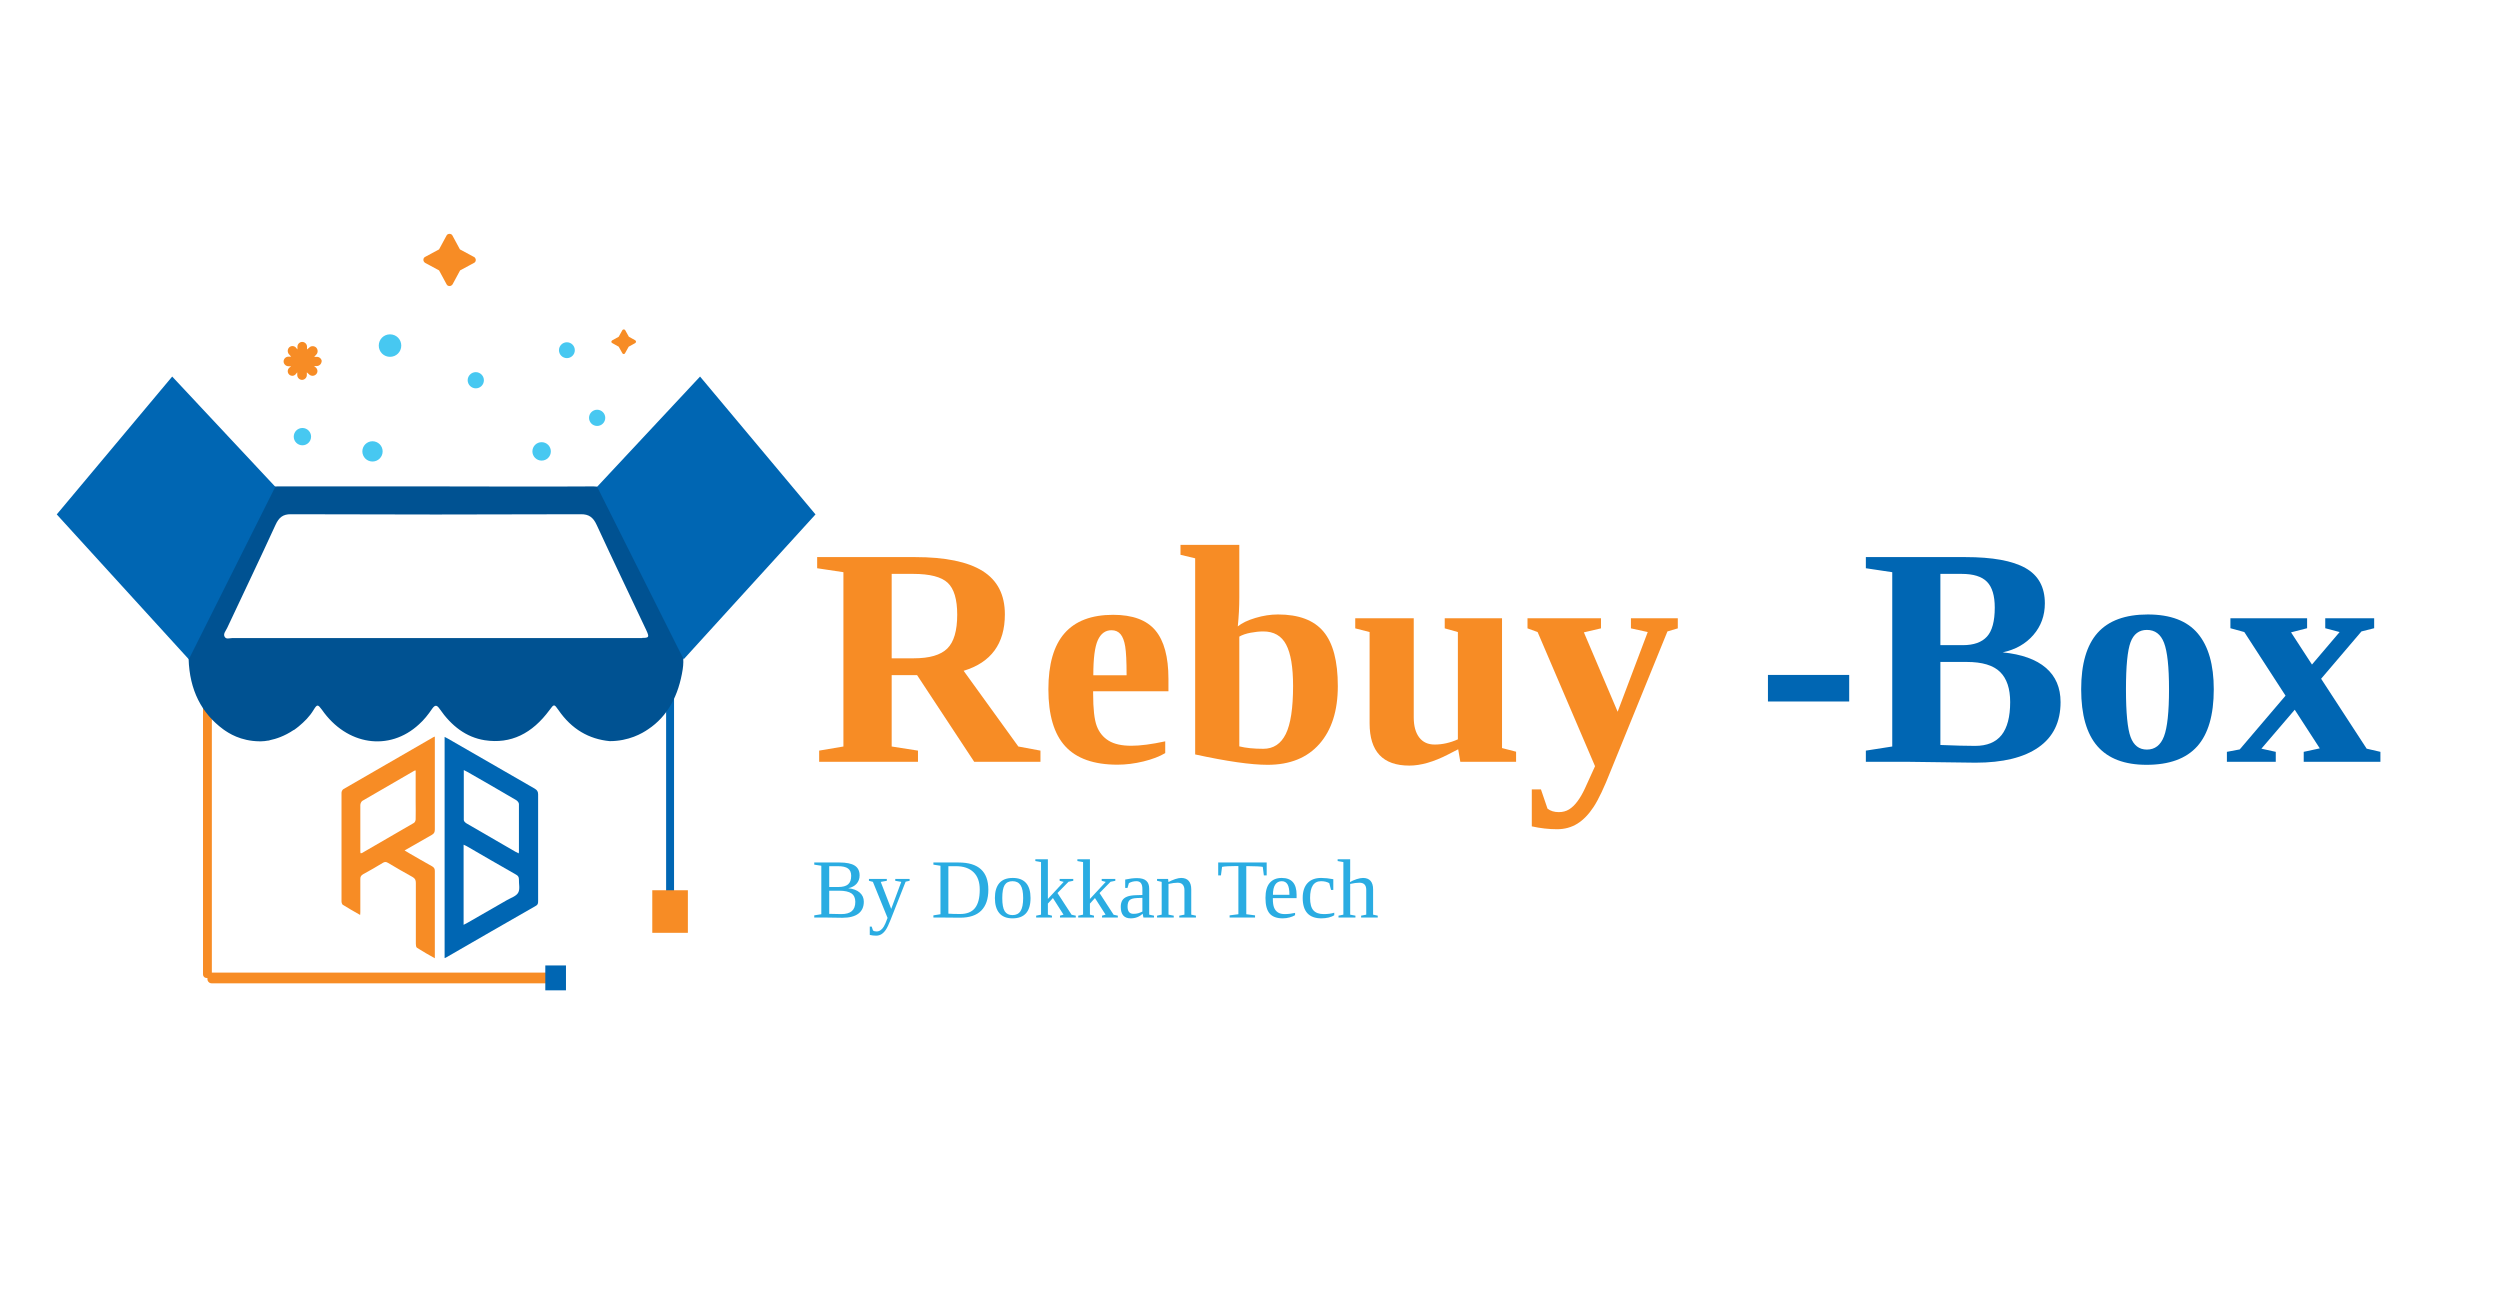 <svg xmlns="http://www.w3.org/2000/svg" xmlns:xlink="http://www.w3.org/1999/xlink" width="1200" zoomAndPan="magnify" viewBox="0 0 900 471" height="628" preserveAspectRatio="xMidYMid meet" version="1.0"><defs><g/><clipPath id="e64d35f9bb"><path d="M 20.43 135 L 100 135 L 100 238 L 20.43 238 Z M 20.43 135 " clip-rule="nonzero"/></clipPath><clipPath id="97d01f9c2b"><path d="M 196 347 L 204 347 L 204 356.859 L 196 356.859 Z M 196 347 " clip-rule="nonzero"/></clipPath></defs><rect x="-90" width="1080" fill="#ffffff" y="-47.1" height="565.2" fill-opacity="1"/><rect x="-90" width="1080" fill="#ffffff" y="-47.1" height="565.2" fill-opacity="1"/><g fill="#f78c25" fill-opacity="1"><g transform="translate(292.254, 274.24)"><g><path d="M 28.75 -31.203 L 28.75 -5.5 L 38.219 -4.016 L 38.219 0 L 2.641 0 L 2.641 -4.016 L 11.375 -5.5 L 11.375 -68.25 L 1.922 -69.672 L 1.922 -73.688 L 37.172 -73.688 C 48.023 -73.688 56.125 -72.02 61.469 -68.688 C 66.82 -65.352 69.5 -60.148 69.5 -53.078 C 69.5 -42.523 64.551 -35.75 54.656 -32.75 L 74.344 -5.5 L 82.312 -4.016 L 82.312 0 L 58.453 0 L 37.891 -31.203 Z M 52.344 -52.969 C 52.344 -58.457 51.207 -62.273 48.938 -64.422 C 46.664 -66.566 42.504 -67.641 36.453 -67.641 L 28.75 -67.641 L 28.75 -37.25 L 36.734 -37.25 C 42.379 -37.25 46.391 -38.422 48.766 -40.766 C 51.148 -43.109 52.344 -47.176 52.344 -52.969 Z M 52.344 -52.969 "/></g></g></g><g fill="#f78c25" fill-opacity="1"><g transform="translate(373.575, 274.24)"><g><path d="M 27.156 -52.906 C 34.164 -52.906 39.234 -51.035 42.359 -47.297 C 45.492 -43.566 47.062 -37.766 47.062 -29.891 L 47.062 -25.391 L 19.953 -25.391 L 19.953 -24.5 C 19.953 -19.039 20.391 -15.156 21.266 -12.844 C 22.148 -10.539 23.582 -8.785 25.562 -7.578 C 27.539 -6.367 30.254 -5.766 33.703 -5.766 C 36.93 -5.766 41 -6.297 45.906 -7.359 L 45.906 -3.125 C 43.895 -1.914 41.285 -0.914 38.078 -0.125 C 34.867 0.656 31.742 1.047 28.703 1.047 C 20.234 1.047 13.973 -1.16 9.922 -5.578 C 5.867 -9.992 3.844 -16.832 3.844 -26.094 C 3.844 -35.102 5.773 -41.82 9.641 -46.25 C 13.516 -50.688 19.352 -52.906 27.156 -52.906 Z M 26.562 -47.359 C 24.363 -47.359 22.723 -46.164 21.641 -43.781 C 20.555 -41.406 20.016 -37.195 20.016 -31.156 L 32 -31.156 C 32 -36.062 31.832 -39.508 31.5 -41.5 C 31.176 -43.5 30.617 -44.973 29.828 -45.922 C 29.035 -46.879 27.945 -47.359 26.562 -47.359 Z M 26.562 -47.359 "/></g></g></g><g fill="#f78c25" fill-opacity="1"><g transform="translate(423.555, 274.24)"><g><path d="M 41.953 -27.312 C 41.953 -34.082 41.117 -39.039 39.453 -42.188 C 37.785 -45.344 35.047 -46.922 31.234 -46.922 C 29.836 -46.922 28.312 -46.766 26.656 -46.453 C 25.008 -46.141 23.656 -45.676 22.594 -45.062 L 22.594 -5.547 C 24.945 -4.961 27.828 -4.672 31.234 -4.672 C 34.859 -4.672 37.551 -6.438 39.312 -9.969 C 41.07 -13.508 41.953 -19.289 41.953 -27.312 Z M 6.703 -73.25 L 1.422 -74.516 L 1.422 -78.078 L 22.594 -78.078 L 22.594 -59.125 C 22.594 -55.719 22.41 -52.254 22.047 -48.734 C 23.516 -49.941 25.629 -50.957 28.391 -51.781 C 31.16 -52.613 33.867 -53.031 36.516 -53.031 C 43.992 -53.031 49.453 -50.977 52.891 -46.875 C 56.336 -42.77 58.062 -36.227 58.062 -27.25 C 58.062 -18.383 55.852 -11.441 51.438 -6.422 C 47.02 -1.41 40.797 1.094 32.766 1.094 C 26.828 1.094 18.141 -0.148 6.703 -2.641 Z M 6.703 -73.25 "/></g></g></g><g fill="#f78c25" fill-opacity="1"><g transform="translate(486.181, 274.24)"><g><path d="M 38.766 -4.5 L 35.031 -2.578 C 29.895 0.055 25.273 1.375 21.172 1.375 C 11.641 1.375 6.875 -3.695 6.875 -13.844 L 6.875 -46.703 L 1.703 -48.031 L 1.703 -51.656 L 22.766 -51.656 L 22.766 -15.984 C 22.766 -12.91 23.414 -10.508 24.719 -8.781 C 26.02 -7.062 27.879 -6.203 30.297 -6.203 C 33.078 -6.203 35.863 -6.828 38.656 -8.078 L 38.656 -46.703 L 33.922 -48.031 L 33.922 -51.656 L 54.547 -51.656 L 54.547 -4.938 L 59.609 -3.625 L 59.609 0 L 39.531 0 Z M 38.766 -4.5 "/></g></g></g><g fill="#f78c25" fill-opacity="1"><g transform="translate(548.807, 274.24)"><g><path d="M 25.406 1.594 L 4.734 -46.703 L 1.094 -48.031 L 1.094 -51.656 L 27.547 -51.656 L 27.547 -48.031 L 21.391 -46.594 L 33.547 -18.016 L 44.375 -46.703 L 38.328 -48.031 L 38.328 -51.656 L 55.203 -51.656 L 55.203 -48.031 L 51.469 -46.922 L 31.062 3.234 C 28.719 9.211 26.664 13.547 24.906 16.234 C 23.145 18.93 21.191 20.945 19.047 22.281 C 16.898 23.613 14.457 24.281 11.719 24.281 C 8.75 24.281 5.723 23.938 2.641 23.25 L 2.641 9.953 L 5.938 9.953 L 8.297 16.875 C 9.359 17.707 10.719 18.125 12.375 18.125 C 13.77 18.125 15 17.797 16.062 17.141 C 17.125 16.484 18.117 15.531 19.047 14.281 C 19.984 13.039 20.875 11.516 21.719 9.703 C 22.562 7.891 23.789 5.188 25.406 1.594 Z M 25.406 1.594 "/></g></g></g><g fill="#0066b3" fill-opacity="1"><g transform="translate(632.336, 274.24)"><g><path d="M 4.125 -21.703 L 4.125 -31.266 L 33.375 -31.266 L 33.375 -21.703 Z M 4.125 -21.703 "/></g></g></g><g fill="#0066b3" fill-opacity="1"><g transform="translate(669.834, 274.24)"><g><path d="M 48.281 -55.5 C 48.281 -59.781 47.352 -62.875 45.5 -64.781 C 43.645 -66.688 40.594 -67.641 36.344 -67.641 L 28.703 -67.641 L 28.703 -41.984 L 36.781 -41.984 C 40.707 -41.984 43.602 -43.008 45.469 -45.062 C 47.344 -47.113 48.281 -50.594 48.281 -55.5 Z M 53.828 -21.484 C 53.828 -26.359 52.609 -29.984 50.172 -32.359 C 47.734 -34.742 43.75 -35.938 38.219 -35.938 L 28.703 -35.938 L 28.703 -6.047 C 33.984 -5.828 38.145 -5.719 41.188 -5.719 C 45.469 -5.719 48.645 -7.016 50.719 -9.609 C 52.789 -12.211 53.828 -16.172 53.828 -21.484 Z M 1.875 0 L 1.875 -4.016 L 11.375 -5.5 L 11.375 -68.25 L 1.875 -69.672 L 1.875 -73.688 L 37.672 -73.688 C 47.453 -73.688 54.672 -72.375 59.328 -69.75 C 63.984 -67.133 66.312 -62.895 66.312 -57.031 C 66.312 -52.633 64.938 -48.844 62.188 -45.656 C 59.438 -42.469 55.754 -40.379 51.141 -39.391 C 57.992 -38.703 63.176 -36.844 66.688 -33.812 C 70.207 -30.789 71.969 -26.68 71.969 -21.484 C 71.969 -14.336 69.328 -8.914 64.047 -5.219 C 58.773 -1.52 51.207 0.328 41.344 0.328 L 16.281 0 Z M 1.875 0 "/></g></g></g><g fill="#0066b3" fill-opacity="1"><g transform="translate(744.942, 274.24)"><g><path d="M 52.016 -26.094 C 52.016 -16.832 50.023 -9.984 46.047 -5.547 C 42.066 -1.117 35.992 1.094 27.828 1.094 C 19.91 1.094 14.004 -1.145 10.109 -5.625 C 6.223 -10.113 4.281 -16.938 4.281 -26.094 C 4.281 -35.219 6.25 -41.988 10.188 -46.406 C 14.133 -50.82 20.16 -53.031 28.266 -53.031 C 36.441 -53.031 42.441 -50.75 46.266 -46.188 C 50.098 -41.625 52.016 -34.926 52.016 -26.094 Z M 35.906 -26.094 C 35.906 -34.156 35.305 -39.734 34.109 -42.828 C 32.922 -45.922 30.863 -47.469 27.938 -47.469 C 25.113 -47.469 23.148 -45.984 22.047 -43.016 C 20.953 -40.055 20.406 -34.414 20.406 -26.094 C 20.406 -17.633 20.961 -11.898 22.078 -8.891 C 23.191 -5.891 25.145 -4.391 27.938 -4.391 C 30.832 -4.391 32.883 -5.973 34.094 -9.141 C 35.301 -12.316 35.906 -17.969 35.906 -26.094 Z M 35.906 -26.094 "/></g></g></g><g fill="#0066b3" fill-opacity="1"><g transform="translate(801.245, 274.24)"><g><path d="M 1.703 -48.078 L 1.703 -51.656 L 29.312 -51.656 L 29.312 -48.078 L 23.531 -46.594 L 31.062 -35 L 41.016 -46.703 L 35.844 -48.078 L 35.844 -51.656 L 53.453 -51.656 L 53.453 -48.078 L 48.875 -46.922 L 34.359 -29.891 L 50.75 -4.719 L 55.703 -3.578 L 55.703 0 L 28.094 0 L 28.094 -3.578 L 33.875 -4.828 L 24.859 -18.734 L 12.859 -4.719 L 18.031 -3.578 L 18.031 0 L 0.438 0 L 0.438 -3.578 L 5.062 -4.453 L 21.547 -23.797 L 6.703 -46.703 Z M 1.703 -48.078 "/></g></g></g><g fill="#2aace2" fill-opacity="1"><g transform="translate(292.254, 330.309)"><g><path d="M 14.172 -15 C 14.172 -16.219 13.789 -17.102 13.031 -17.656 C 12.27 -18.207 11.035 -18.484 9.328 -18.484 L 6.266 -18.484 L 6.266 -10.984 L 9.5 -10.984 C 11.102 -10.984 12.281 -11.297 13.031 -11.922 C 13.789 -12.555 14.172 -13.582 14.172 -15 Z M 15.656 -5.641 C 15.656 -7.023 15.191 -8.039 14.266 -8.688 C 13.336 -9.332 11.852 -9.656 9.812 -9.656 L 6.266 -9.656 L 6.266 -1.328 C 7.629 -1.266 9.078 -1.234 10.609 -1.234 C 12.297 -1.234 13.555 -1.586 14.391 -2.297 C 15.234 -3.016 15.656 -4.129 15.656 -5.641 Z M 0.875 0 L 0.875 -0.781 L 3.422 -1.188 L 3.422 -18.641 L 0.875 -19.031 L 0.875 -19.812 L 9.938 -19.812 C 12.445 -19.812 14.285 -19.438 15.453 -18.688 C 16.617 -17.945 17.203 -16.77 17.203 -15.156 C 17.203 -13.988 16.844 -12.992 16.125 -12.172 C 15.406 -11.359 14.398 -10.816 13.109 -10.547 C 14.898 -10.359 16.281 -9.836 17.25 -8.984 C 18.227 -8.129 18.719 -7.035 18.719 -5.703 C 18.719 -3.797 18.055 -2.352 16.734 -1.375 C 15.422 -0.395 13.504 0.094 10.984 0.094 L 4.656 0 Z M 0.875 0 "/></g></g></g><g fill="#2aace2" fill-opacity="1"><g transform="translate(312.445, 330.309)"><g><path d="M 2.938 6.531 C 2.176 6.531 1.422 6.441 0.672 6.266 L 0.672 3.266 L 1.359 3.266 L 1.844 4.688 C 2.156 4.906 2.582 5.016 3.125 5.016 C 3.633 5.016 4.102 4.867 4.531 4.578 C 4.969 4.285 5.363 3.848 5.719 3.266 C 6.082 2.68 6.535 1.641 7.078 0.141 L 1.797 -12.844 L 0.375 -13.219 L 0.375 -13.891 L 6.812 -13.891 L 6.812 -13.219 L 4.625 -12.828 L 8.391 -3.109 L 12.016 -12.844 L 9.844 -13.219 L 9.844 -13.891 L 15.016 -13.891 L 15.016 -13.219 L 13.578 -12.906 L 8.141 0.875 C 7.504 2.5 6.945 3.664 6.469 4.375 C 6 5.082 5.477 5.617 4.906 5.984 C 4.332 6.348 3.676 6.531 2.938 6.531 Z M 2.938 6.531 "/></g></g></g><g fill="#2aace2" fill-opacity="1"><g transform="translate(327.58, 330.309)"><g/></g></g><g fill="#2aace2" fill-opacity="1"><g transform="translate(335.147, 330.309)"><g><path d="M 17.562 -10.047 C 17.562 -12.805 16.812 -14.898 15.312 -16.328 C 13.82 -17.766 11.695 -18.484 8.938 -18.484 L 6.266 -18.484 L 6.266 -1.391 C 7.453 -1.305 8.859 -1.266 10.484 -1.266 C 12.91 -1.266 14.695 -1.977 15.844 -3.406 C 16.988 -4.832 17.562 -7.047 17.562 -10.047 Z M 9.875 -19.812 C 13.531 -19.812 16.238 -18.992 18 -17.359 C 19.77 -15.734 20.656 -13.285 20.656 -10.016 C 20.656 -6.703 19.801 -4.191 18.094 -2.484 C 16.395 -0.785 13.859 0.062 10.484 0.062 L 3.422 0 L 0.875 0 L 0.875 -0.781 L 3.422 -1.188 L 3.422 -18.641 L 0.875 -19.031 L 0.875 -19.812 Z M 9.875 -19.812 "/></g></g></g><g fill="#2aace2" fill-opacity="1"><g transform="translate(357.008, 330.309)"><g><path d="M 13.984 -7.016 C 13.984 -2.141 11.816 0.297 7.484 0.297 C 5.391 0.297 3.812 -0.328 2.75 -1.578 C 1.688 -2.828 1.156 -4.641 1.156 -7.016 C 1.156 -9.359 1.688 -11.148 2.75 -12.391 C 3.812 -13.629 5.426 -14.25 7.594 -14.25 C 9.707 -14.25 11.301 -13.641 12.375 -12.422 C 13.445 -11.211 13.984 -9.41 13.984 -7.016 Z M 11.328 -7.016 C 11.328 -9.141 11.016 -10.68 10.391 -11.641 C 9.773 -12.598 8.805 -13.078 7.484 -13.078 C 6.191 -13.078 5.254 -12.617 4.672 -11.703 C 4.098 -10.785 3.812 -9.223 3.812 -7.016 C 3.812 -4.773 4.102 -3.191 4.688 -2.266 C 5.281 -1.336 6.211 -0.875 7.484 -0.875 C 8.785 -0.875 9.75 -1.352 10.375 -2.312 C 11.008 -3.281 11.328 -4.848 11.328 -7.016 Z M 11.328 -7.016 "/></g></g></g><g fill="#2aace2" fill-opacity="1"><g transform="translate(372.143, 330.309)"><g><path d="M 5.094 -6.688 L 10.781 -12.828 L 9.328 -13.219 L 9.328 -13.891 L 14.234 -13.891 L 14.234 -13.219 L 12.516 -12.875 L 8.547 -8.828 L 13.625 -1 L 15.141 -0.672 L 15.141 0 L 9.453 0 L 9.453 -0.672 L 10.719 -1.031 L 6.906 -7.016 L 5.094 -5.016 L 5.094 -1.031 L 6.562 -0.672 L 6.562 0 L 0.875 0 L 0.875 -0.672 L 2.625 -1.031 L 2.625 -19.969 L 0.578 -20.328 L 0.578 -20.984 L 5.094 -20.984 Z M 5.094 -6.688 "/></g></g></g><g fill="#2aace2" fill-opacity="1"><g transform="translate(387.279, 330.309)"><g><path d="M 5.094 -6.688 L 10.781 -12.828 L 9.328 -13.219 L 9.328 -13.891 L 14.234 -13.891 L 14.234 -13.219 L 12.516 -12.875 L 8.547 -8.828 L 13.625 -1 L 15.141 -0.672 L 15.141 0 L 9.453 0 L 9.453 -0.672 L 10.719 -1.031 L 6.906 -7.016 L 5.094 -5.016 L 5.094 -1.031 L 6.562 -0.672 L 6.562 0 L 0.875 0 L 0.875 -0.672 L 2.625 -1.031 L 2.625 -19.969 L 0.578 -20.328 L 0.578 -20.984 L 5.094 -20.984 Z M 5.094 -6.688 "/></g></g></g><g fill="#2aace2" fill-opacity="1"><g transform="translate(402.414, 330.309)"><g><path d="M 6.875 -14.188 C 8.395 -14.188 9.508 -13.875 10.219 -13.25 C 10.938 -12.633 11.297 -11.688 11.297 -10.406 L 11.297 -1.031 L 13.031 -0.672 L 13.031 0 L 9.219 0 L 8.938 -1.391 C 7.812 -0.266 6.375 0.297 4.625 0.297 C 2.25 0.297 1.062 -1.082 1.062 -3.844 C 1.062 -4.77 1.238 -5.535 1.594 -6.141 C 1.957 -6.742 2.535 -7.203 3.328 -7.516 C 4.117 -7.836 5.258 -8.016 6.75 -8.047 L 8.844 -8.109 L 8.844 -10.281 C 8.844 -11.238 8.664 -11.941 8.312 -12.391 C 7.969 -12.848 7.43 -13.078 6.703 -13.078 C 5.711 -13.078 4.805 -12.844 3.984 -12.375 L 3.484 -10.656 L 2.656 -10.656 L 2.656 -13.672 C 4.258 -14.016 5.664 -14.188 6.875 -14.188 Z M 8.844 -7.078 L 6.906 -7.016 C 5.582 -6.961 4.688 -6.703 4.219 -6.234 C 3.75 -5.773 3.516 -5.004 3.516 -3.922 C 3.516 -2.191 4.223 -1.328 5.641 -1.328 C 6.305 -1.328 6.883 -1.398 7.375 -1.547 C 7.863 -1.703 8.352 -1.898 8.844 -2.141 Z M 8.844 -7.078 "/></g></g></g><g fill="#2aace2" fill-opacity="1"><g transform="translate(415.849, 330.309)"><g><path d="M 4.797 -12.766 C 5.547 -13.191 6.348 -13.547 7.203 -13.828 C 8.066 -14.109 8.785 -14.25 9.359 -14.25 C 10.555 -14.25 11.461 -13.898 12.078 -13.203 C 12.691 -12.504 13 -11.488 13 -10.156 L 13 -1.031 L 14.688 -0.672 L 14.688 0 L 8.688 0 L 8.688 -0.672 L 10.547 -1.031 L 10.547 -9.891 C 10.547 -10.711 10.344 -11.359 9.938 -11.828 C 9.539 -12.297 8.926 -12.531 8.094 -12.531 C 7.195 -12.531 6.102 -12.383 4.812 -12.094 L 4.812 -1.031 L 6.703 -0.672 L 6.703 0 L 0.688 0 L 0.688 -0.672 L 2.359 -1.031 L 2.359 -12.844 L 0.688 -13.219 L 0.688 -13.891 L 4.656 -13.891 Z M 4.797 -12.766 "/></g></g></g><g fill="#2aace2" fill-opacity="1"><g transform="translate(430.985, 330.309)"><g/></g></g><g fill="#2aace2" fill-opacity="1"><g transform="translate(438.005, 330.309)"><g><path d="M 4.656 0 L 4.656 -0.781 L 7.812 -1.188 L 7.812 -18.531 L 7.047 -18.531 C 4.555 -18.531 2.852 -18.43 1.938 -18.234 L 1.531 -15.156 L 0.547 -15.156 L 0.547 -19.812 L 18 -19.812 L 18 -15.156 L 16.984 -15.156 L 16.594 -18.234 C 16.289 -18.305 15.641 -18.367 14.641 -18.422 C 13.648 -18.473 12.566 -18.5 11.391 -18.5 L 10.656 -18.5 L 10.656 -1.188 L 13.812 -0.781 L 13.812 0 Z M 4.656 0 "/></g></g></g><g fill="#2aace2" fill-opacity="1"><g transform="translate(454.382, 330.309)"><g><path d="M 3.844 -6.984 L 3.844 -6.719 C 3.844 -5.363 3.992 -4.305 4.297 -3.547 C 4.598 -2.797 5.062 -2.223 5.688 -1.828 C 6.312 -1.43 7.129 -1.234 8.141 -1.234 C 8.68 -1.234 9.316 -1.273 10.047 -1.359 C 10.773 -1.453 11.375 -1.555 11.844 -1.672 L 11.844 -0.844 C 11.375 -0.539 10.727 -0.273 9.906 -0.047 C 9.094 0.18 8.266 0.297 7.422 0.297 C 5.266 0.297 3.688 -0.281 2.688 -1.438 C 1.688 -2.602 1.188 -4.473 1.188 -7.047 C 1.188 -9.461 1.691 -11.266 2.703 -12.453 C 3.723 -13.648 5.172 -14.25 7.047 -14.25 C 10.609 -14.25 12.391 -12.234 12.391 -8.203 L 12.391 -6.984 Z M 7.047 -13.078 C 6.023 -13.078 5.238 -12.66 4.688 -11.828 C 4.145 -11.004 3.875 -9.785 3.875 -8.172 L 9.812 -8.172 C 9.812 -9.93 9.582 -11.188 9.125 -11.938 C 8.676 -12.695 7.984 -13.078 7.047 -13.078 Z M 7.047 -13.078 "/></g></g></g><g fill="#2aace2" fill-opacity="1"><g transform="translate(467.817, 330.309)"><g><path d="M 12.516 -0.844 C 12.023 -0.488 11.352 -0.207 10.5 0 C 9.656 0.195 8.789 0.297 7.906 0.297 C 3.406 0.297 1.156 -2.148 1.156 -7.047 C 1.156 -9.359 1.727 -11.133 2.875 -12.375 C 4.02 -13.625 5.664 -14.25 7.812 -14.25 C 9.133 -14.25 10.586 -14.098 12.172 -13.797 L 12.172 -9.922 L 11.359 -9.922 L 10.719 -12.375 C 9.906 -12.844 8.926 -13.078 7.781 -13.078 C 5.133 -13.078 3.812 -11.066 3.812 -7.047 C 3.812 -4.961 4.211 -3.473 5.016 -2.578 C 5.816 -1.68 7.062 -1.234 8.75 -1.234 C 10.188 -1.234 11.441 -1.398 12.516 -1.734 Z M 12.516 -0.844 "/></g></g></g><g fill="#2aace2" fill-opacity="1"><g transform="translate(481.253, 330.309)"><g><path d="M 4.812 -14.984 C 4.812 -13.953 4.781 -13.211 4.719 -12.766 C 5.426 -13.172 6.227 -13.52 7.125 -13.812 C 8.031 -14.102 8.797 -14.25 9.422 -14.25 C 10.617 -14.25 11.523 -13.898 12.141 -13.203 C 12.754 -12.504 13.062 -11.488 13.062 -10.156 L 13.062 -1.031 L 14.734 -0.672 L 14.734 0 L 8.75 0 L 8.75 -0.672 L 10.594 -1.031 L 10.594 -9.984 C 10.594 -11.68 9.773 -12.531 8.141 -12.531 C 7.211 -12.531 6.102 -12.383 4.812 -12.094 L 4.812 -1.031 L 6.703 -0.672 L 6.703 0 L 0.609 0 L 0.609 -0.672 L 2.359 -1.031 L 2.359 -19.969 L 0.297 -20.328 L 0.297 -20.984 L 4.812 -20.984 Z M 4.812 -14.984 "/></g></g></g><path fill="#f78c25" d="M 74.34 247.5 L 75.004 247.5 C 75.172 247.5 75.332 247.531 75.488 247.594 C 75.645 247.66 75.781 247.75 75.898 247.867 C 76.016 247.988 76.105 248.121 76.172 248.277 C 76.234 248.434 76.266 248.594 76.266 248.762 L 76.266 350.812 C 76.266 350.98 76.234 351.141 76.172 351.293 C 76.105 351.449 76.016 351.586 75.898 351.703 C 75.781 351.82 75.645 351.914 75.488 351.977 C 75.332 352.039 75.172 352.074 75.004 352.074 L 74.34 352.074 C 74.176 352.074 74.012 352.039 73.859 351.977 C 73.703 351.914 73.566 351.82 73.449 351.703 C 73.332 351.586 73.238 351.449 73.176 351.293 C 73.113 351.141 73.082 350.98 73.082 350.812 L 73.082 248.762 C 73.082 248.594 73.113 248.434 73.176 248.277 C 73.238 248.121 73.332 247.988 73.449 247.867 C 73.566 247.75 73.703 247.66 73.859 247.594 C 74.012 247.531 74.176 247.5 74.34 247.5 Z M 74.34 247.5 " fill-opacity="1" fill-rule="nonzero"/><path fill="#0066b3" d="M 240.996 227.328 L 241.461 227.328 C 241.621 227.328 241.773 227.359 241.918 227.418 C 242.066 227.48 242.195 227.566 242.305 227.676 C 242.418 227.789 242.504 227.918 242.566 228.066 C 242.625 228.211 242.656 228.363 242.656 228.523 L 242.656 326.461 C 242.656 326.617 242.625 326.77 242.566 326.918 C 242.504 327.062 242.418 327.191 242.305 327.305 C 242.195 327.418 242.066 327.504 241.918 327.562 C 241.773 327.625 241.621 327.656 241.461 327.656 L 240.996 327.656 C 240.84 327.656 240.684 327.625 240.539 327.562 C 240.395 327.504 240.262 327.418 240.152 327.305 C 240.039 327.191 239.953 327.062 239.891 326.918 C 239.832 326.77 239.801 326.617 239.801 326.461 L 239.801 228.523 C 239.801 228.363 239.832 228.211 239.891 228.066 C 239.953 227.918 240.039 227.789 240.152 227.676 C 240.262 227.566 240.395 227.48 240.539 227.418 C 240.684 227.359 240.84 227.328 240.996 227.328 Z M 240.996 227.328 " fill-opacity="1" fill-rule="nonzero"/><path fill="#005292" d="M 244.516 231.242 C 236.281 214.121 228.184 196.938 220.082 179.684 C 218.621 176.566 216.762 175.105 213.641 175.105 C 194.188 175.238 174.734 175.105 155.277 175.105 C 135.824 175.105 118.363 175.105 99.902 175.105 C 97.582 175.105 95.723 175.902 94.527 178.492 C 86.027 196.539 77.461 214.586 68.898 232.637 C 68.234 234.094 67.902 235.621 67.902 237.215 C 68.234 248.43 72.551 256.789 80.383 262.562 C 82.242 263.887 86.559 266.809 93.465 266.875 C 93.531 266.875 93.664 266.875 93.73 266.875 L 93.863 266.875 C 93.863 266.875 93.93 266.875 93.996 266.875 C 94.859 266.875 95.723 266.742 96.52 266.609 C 96.719 266.609 96.918 266.609 97.117 266.477 C 99.375 266.012 102.426 265.016 105.68 262.828 C 105.68 262.828 105.68 262.828 105.746 262.828 C 105.746 262.828 105.812 262.828 105.879 262.762 C 106.41 262.363 107.008 261.965 107.539 261.5 C 109.531 259.84 111.457 257.984 112.918 255.527 C 114.18 253.473 114.445 253.539 115.906 255.527 C 124.805 268.336 140.141 270.656 150.832 260.77 C 152.621 259.176 154.148 257.254 155.543 255.195 C 156.605 253.672 157.27 253.738 158.266 255.195 C 162.516 261.367 167.828 265.414 174.469 266.477 C 183.895 267.938 191.598 264.086 197.84 255.594 C 199.434 253.406 199.5 253.406 201.027 255.594 C 205.805 262.562 212.047 266.078 219.484 266.809 C 226.391 266.809 231.168 264.02 233.293 262.562 C 240.398 257.852 244.316 250.352 245.777 240.93 C 246.309 237.48 245.91 234.227 244.383 231.043 Z M 231.234 229.715 C 206.469 229.715 181.77 229.715 157.004 229.715 C 132.238 229.715 108.004 229.715 83.504 229.715 C 82.574 229.715 81.312 230.312 80.781 229.051 C 80.383 228.059 81.312 227.062 81.777 226.066 C 87.555 213.727 93.465 201.449 99.176 188.977 C 100.434 186.188 101.961 185.125 104.617 185.125 C 139.477 185.258 174.336 185.258 209.191 185.125 C 211.914 185.125 213.508 186.121 214.836 189.043 C 220.68 201.715 226.723 214.254 232.629 226.797 C 233.824 229.383 233.691 229.648 231.168 229.648 Z M 231.234 229.715 " fill-opacity="1" fill-rule="nonzero"/><path fill="#0066b3" d="M 214.969 175.238 L 252.02 135.559 L 293.582 185.191 L 246.109 237.348 Z M 214.969 175.238 " fill-opacity="1" fill-rule="nonzero"/><g clip-path="url(#e64d35f9bb)"><path fill="#0066b3" d="M 99.109 175.238 L 61.992 135.559 L 20.43 185.191 L 67.969 237.348 Z M 99.109 175.238 " fill-opacity="1" fill-rule="nonzero"/></g><path fill="#f78c25" d="M 74.672 352.473 L 74.672 351.676 C 74.672 351.473 74.711 351.277 74.789 351.09 C 74.867 350.902 74.977 350.738 75.121 350.598 C 75.266 350.453 75.43 350.344 75.617 350.266 C 75.805 350.188 76 350.148 76.199 350.148 L 198.504 350.148 C 198.707 350.148 198.898 350.188 199.086 350.266 C 199.273 350.344 199.438 350.453 199.582 350.598 C 199.727 350.738 199.836 350.902 199.914 351.09 C 199.992 351.277 200.031 351.473 200.031 351.676 L 200.031 352.473 C 200.031 352.672 199.992 352.867 199.914 353.055 C 199.836 353.242 199.727 353.406 199.582 353.551 C 199.438 353.695 199.273 353.805 199.086 353.883 C 198.898 353.957 198.707 353.996 198.504 353.996 L 76.199 353.996 C 76 353.996 75.805 353.957 75.617 353.883 C 75.43 353.805 75.266 353.695 75.121 353.551 C 74.977 353.406 74.867 353.242 74.789 353.055 C 74.711 352.867 74.672 352.672 74.672 352.473 Z M 74.672 352.473 " fill-opacity="1" fill-rule="nonzero"/><g clip-path="url(#97d01f9c2b)"><path fill="#0066b3" d="M 196.312 347.562 L 203.75 347.562 L 203.75 356.52 L 196.312 356.52 Z M 196.312 347.562 " fill-opacity="1" fill-rule="nonzero"/></g><path fill="#f78c25" d="M 234.82 320.488 L 247.637 320.488 L 247.637 335.816 L 234.82 335.816 Z M 234.82 320.488 " fill-opacity="1" fill-rule="nonzero"/><path fill="#0066b3" d="M 160.059 265.281 C 160.523 265.547 160.922 265.68 161.32 265.945 C 171.746 271.918 182.102 277.957 192.527 283.926 C 193.391 284.457 193.723 284.988 193.723 285.984 C 193.723 298.723 193.723 311.531 193.723 324.27 C 193.723 325.066 193.723 325.664 192.859 326.129 C 182.035 332.301 171.281 338.535 160.457 344.773 C 160.391 344.773 160.258 344.84 160.059 344.906 Z M 186.75 307.219 C 186.75 307.219 186.816 306.688 186.816 306.555 C 186.816 300.848 186.816 295.141 186.816 289.434 C 186.816 288.969 186.285 288.309 185.82 288.043 C 179.977 284.59 174.07 281.207 168.16 277.824 C 167.828 277.625 167.496 277.492 166.965 277.227 C 166.965 283.332 166.965 289.301 166.965 295.207 C 166.965 295.672 167.562 296.203 168.027 296.469 C 173.871 299.852 179.711 303.238 185.555 306.621 C 185.887 306.82 186.285 306.953 186.75 307.219 Z M 166.965 332.898 C 167.496 332.633 167.961 332.367 168.359 332.168 C 173.074 329.445 177.855 326.727 182.566 324.004 C 183.961 323.207 185.887 322.613 186.551 321.352 C 187.281 320.09 186.75 318.168 186.816 316.574 C 186.816 315.711 186.484 315.246 185.754 314.848 C 179.844 311.465 173.938 308.082 168.027 304.629 C 167.695 304.43 167.297 304.297 166.898 304.098 L 166.898 332.965 Z M 166.965 332.898 " fill-opacity="1" fill-rule="nonzero"/><path fill="#f78c25" d="M 156.539 265.281 C 156.539 265.812 156.539 266.211 156.539 266.609 C 156.539 277.293 156.539 287.91 156.539 298.59 C 156.539 299.586 156.273 300.117 155.41 300.582 C 152.223 302.375 149.039 304.23 145.652 306.156 C 146.25 306.555 146.715 306.82 147.18 307.086 C 149.969 308.676 152.754 310.336 155.543 311.863 C 156.207 312.262 156.539 312.66 156.539 313.52 C 156.539 323.738 156.539 333.891 156.539 344.109 C 156.539 344.309 156.539 344.574 156.539 344.973 C 154.281 343.711 152.156 342.52 150.102 341.191 C 149.77 340.992 149.703 340.195 149.703 339.73 C 149.703 332.434 149.703 325.133 149.703 317.836 C 149.703 316.84 149.438 316.242 148.508 315.711 C 145.586 314.117 142.664 312.395 139.742 310.668 C 139.012 310.203 138.48 310.203 137.75 310.668 C 135.492 312.062 133.168 313.387 130.844 314.648 C 129.98 315.113 129.648 315.645 129.715 316.641 C 129.715 320.488 129.715 324.336 129.715 328.121 C 129.715 328.449 129.715 328.848 129.648 329.379 C 127.457 328.121 125.402 326.992 123.41 325.73 C 123.145 325.531 122.945 324.934 122.945 324.535 C 122.945 311.465 122.945 298.457 122.945 285.387 C 122.945 284.922 123.277 284.258 123.676 284.059 C 134.43 277.824 145.254 271.586 156.074 265.348 C 156.207 265.281 156.406 265.215 156.672 265.148 Z M 149.637 277.359 C 149.305 277.426 149.172 277.426 149.105 277.492 C 142.863 281.074 136.688 284.656 130.445 288.309 C 130.047 288.57 129.715 289.301 129.715 289.832 C 129.715 295.273 129.715 300.648 129.715 306.09 C 129.715 306.422 129.715 306.82 129.781 307.152 C 130.047 307.152 130.18 307.152 130.312 307.086 C 136.555 303.5 142.73 299.918 148.973 296.27 C 149.371 296.07 149.637 295.406 149.637 294.941 C 149.703 292.82 149.637 290.629 149.637 288.504 C 149.637 284.855 149.637 281.141 149.637 277.359 Z M 149.637 277.359 " fill-opacity="1" fill-rule="nonzero"/><path fill="#f78c25" d="M 170.617 92.496 L 165.57 89.777 L 162.848 84.734 C 162.449 84.004 161.188 84.004 160.789 84.734 L 158.066 89.777 L 153.02 92.496 C 152.621 92.695 152.422 93.094 152.422 93.559 C 152.422 94.023 152.688 94.355 153.02 94.621 L 158.066 97.34 L 160.789 102.383 C 160.988 102.781 161.387 102.98 161.852 102.98 C 162.316 102.98 162.648 102.715 162.914 102.383 L 165.637 97.34 L 170.684 94.621 C 171.082 94.422 171.281 94.023 171.281 93.559 C 171.281 93.16 171.016 92.762 170.684 92.496 Z M 170.617 92.496 " fill-opacity="1" fill-rule="nonzero"/><path fill="#f78c25" d="M 228.781 122.555 L 226.391 121.227 L 225.062 118.84 C 224.863 118.508 224.266 118.508 224.066 118.84 L 222.738 121.227 L 220.348 122.555 C 220.348 122.555 220.082 122.82 220.082 123.02 C 220.082 123.219 220.215 123.418 220.348 123.484 L 222.738 124.812 L 224.066 127.199 C 224.066 127.199 224.332 127.465 224.531 127.465 C 224.73 127.465 224.93 127.332 224.996 127.199 L 226.324 124.812 L 228.715 123.484 C 228.715 123.484 228.98 123.219 228.98 123.02 C 228.98 122.82 228.848 122.621 228.715 122.555 Z M 228.781 122.555 " fill-opacity="1" fill-rule="nonzero"/><path fill="#f78c25" d="M 115.84 130.184 C 115.84 129.258 115.043 128.461 114.113 128.461 L 113.117 128.461 L 113.848 127.664 C 114.512 127 114.512 125.871 113.848 125.141 C 113.184 124.48 111.988 124.414 111.324 125.141 L 110.527 125.805 L 110.527 124.812 C 110.527 123.883 109.73 123.086 108.801 123.086 C 107.871 123.086 107.074 123.883 107.074 124.812 L 107.074 125.805 L 106.477 125.074 C 105.812 124.414 104.75 124.414 104.086 125.074 C 103.422 125.738 103.422 126.934 104.086 127.598 L 104.816 128.395 L 103.82 128.395 C 102.891 128.395 102.094 129.191 102.094 130.117 C 102.094 131.047 102.891 131.844 103.82 131.844 L 104.816 131.844 L 104.086 132.441 C 103.422 133.105 103.422 134.168 104.086 134.828 C 104.418 135.16 104.883 135.293 105.281 135.293 C 105.68 135.293 106.078 135.094 106.41 134.762 L 107.008 134.035 L 107.008 135.027 C 107.008 135.957 107.805 136.754 108.734 136.754 C 109.664 136.754 110.461 135.957 110.461 135.027 L 110.461 134.035 L 111.258 134.762 C 111.59 135.094 112.055 135.293 112.52 135.293 C 112.984 135.293 113.449 135.094 113.781 134.762 C 114.445 134.102 114.445 133.105 113.781 132.375 L 113.051 131.777 L 114.047 131.777 C 114.977 131.777 115.773 130.98 115.773 130.051 Z M 115.84 130.184 " fill-opacity="1" fill-rule="nonzero"/><path fill="#47c8f1" d="M 144.457 124.414 C 144.457 126.668 142.664 128.461 140.406 128.461 C 138.148 128.461 136.355 126.668 136.355 124.414 C 136.355 122.156 138.148 120.363 140.406 120.363 C 142.664 120.363 144.457 122.156 144.457 124.414 Z M 144.457 124.414 " fill-opacity="1" fill-rule="nonzero"/><path fill="#47c8f1" d="M 111.988 157.191 C 111.988 158.918 110.594 160.309 108.867 160.309 C 107.141 160.309 105.746 158.918 105.746 157.191 C 105.746 155.465 107.141 154.074 108.867 154.074 C 110.594 154.074 111.988 155.465 111.988 157.191 Z M 111.988 157.191 " fill-opacity="1" fill-rule="nonzero"/><path fill="#47c8f1" d="M 137.75 162.5 C 137.75 162.984 137.656 163.449 137.473 163.895 C 137.285 164.344 137.023 164.738 136.68 165.082 C 136.34 165.422 135.941 165.688 135.496 165.871 C 135.047 166.055 134.582 166.148 134.098 166.148 C 133.613 166.148 133.148 166.055 132.699 165.871 C 132.254 165.688 131.859 165.422 131.516 165.082 C 131.172 164.738 130.91 164.344 130.723 163.895 C 130.539 163.449 130.445 162.984 130.445 162.5 C 130.445 162.016 130.539 161.551 130.723 161.102 C 130.91 160.656 131.172 160.262 131.516 159.918 C 131.859 159.578 132.254 159.312 132.699 159.129 C 133.148 158.941 133.613 158.852 134.098 158.852 C 134.582 158.852 135.047 158.941 135.496 159.129 C 135.941 159.312 136.34 159.578 136.68 159.918 C 137.023 160.262 137.285 160.656 137.473 161.102 C 137.656 161.551 137.75 162.016 137.75 162.5 Z M 137.75 162.5 " fill-opacity="1" fill-rule="nonzero"/><path fill="#47c8f1" d="M 206.934 126.07 C 206.934 126.449 206.863 126.812 206.719 127.164 C 206.574 127.512 206.367 127.82 206.098 128.09 C 205.832 128.355 205.523 128.562 205.172 128.707 C 204.824 128.852 204.457 128.926 204.078 128.926 C 203.703 128.926 203.336 128.852 202.988 128.707 C 202.637 128.562 202.328 128.355 202.062 128.09 C 201.793 127.82 201.586 127.512 201.441 127.164 C 201.297 126.812 201.227 126.449 201.227 126.07 C 201.227 125.691 201.297 125.328 201.441 124.98 C 201.586 124.629 201.793 124.32 202.062 124.055 C 202.328 123.785 202.637 123.578 202.988 123.434 C 203.336 123.289 203.703 123.219 204.078 123.219 C 204.457 123.219 204.824 123.289 205.172 123.434 C 205.523 123.578 205.832 123.785 206.098 124.055 C 206.367 124.32 206.574 124.629 206.719 124.98 C 206.863 125.328 206.934 125.691 206.934 126.07 Z M 206.934 126.07 " fill-opacity="1" fill-rule="nonzero"/><path fill="#47c8f1" d="M 174.203 136.887 C 174.203 138.547 172.875 139.805 171.281 139.805 C 169.688 139.805 168.359 138.48 168.359 136.887 C 168.359 135.293 169.688 133.969 171.281 133.969 C 172.875 133.969 174.203 135.293 174.203 136.887 Z M 174.203 136.887 " fill-opacity="1" fill-rule="nonzero"/><path fill="#47c8f1" d="M 217.891 150.422 C 217.891 150.809 217.816 151.184 217.668 151.539 C 217.52 151.898 217.309 152.215 217.035 152.488 C 216.762 152.762 216.445 152.973 216.086 153.121 C 215.73 153.27 215.355 153.344 214.969 153.344 C 214.582 153.344 214.207 153.27 213.852 153.121 C 213.492 152.973 213.176 152.762 212.902 152.488 C 212.629 152.215 212.418 151.898 212.27 151.539 C 212.121 151.184 212.047 150.809 212.047 150.422 C 212.047 150.035 212.121 149.664 212.27 149.305 C 212.418 148.949 212.629 148.633 212.902 148.359 C 213.176 148.086 213.492 147.875 213.852 147.727 C 214.207 147.578 214.582 147.504 214.969 147.504 C 215.355 147.504 215.73 147.578 216.086 147.727 C 216.445 147.875 216.762 148.086 217.035 148.359 C 217.309 148.633 217.52 148.949 217.668 149.305 C 217.816 149.664 217.891 150.035 217.891 150.422 Z M 217.891 150.422 " fill-opacity="1" fill-rule="nonzero"/><path fill="#47c8f1" d="M 198.305 162.5 C 198.305 162.941 198.219 163.363 198.051 163.77 C 197.883 164.176 197.641 164.535 197.332 164.844 C 197.02 165.156 196.66 165.395 196.254 165.566 C 195.848 165.734 195.426 165.816 194.984 165.816 C 194.543 165.816 194.121 165.734 193.715 165.566 C 193.305 165.395 192.949 165.156 192.637 164.844 C 192.324 164.535 192.086 164.176 191.918 163.77 C 191.75 163.363 191.664 162.941 191.664 162.5 C 191.664 162.059 191.75 161.637 191.918 161.23 C 192.086 160.824 192.324 160.465 192.637 160.152 C 192.949 159.844 193.305 159.602 193.715 159.434 C 194.121 159.266 194.543 159.184 194.984 159.184 C 195.426 159.184 195.848 159.266 196.254 159.434 C 196.66 159.602 197.02 159.844 197.332 160.152 C 197.641 160.465 197.883 160.824 198.051 161.23 C 198.219 161.637 198.305 162.059 198.305 162.5 Z M 198.305 162.5 " fill-opacity="1" fill-rule="nonzero"/></svg>